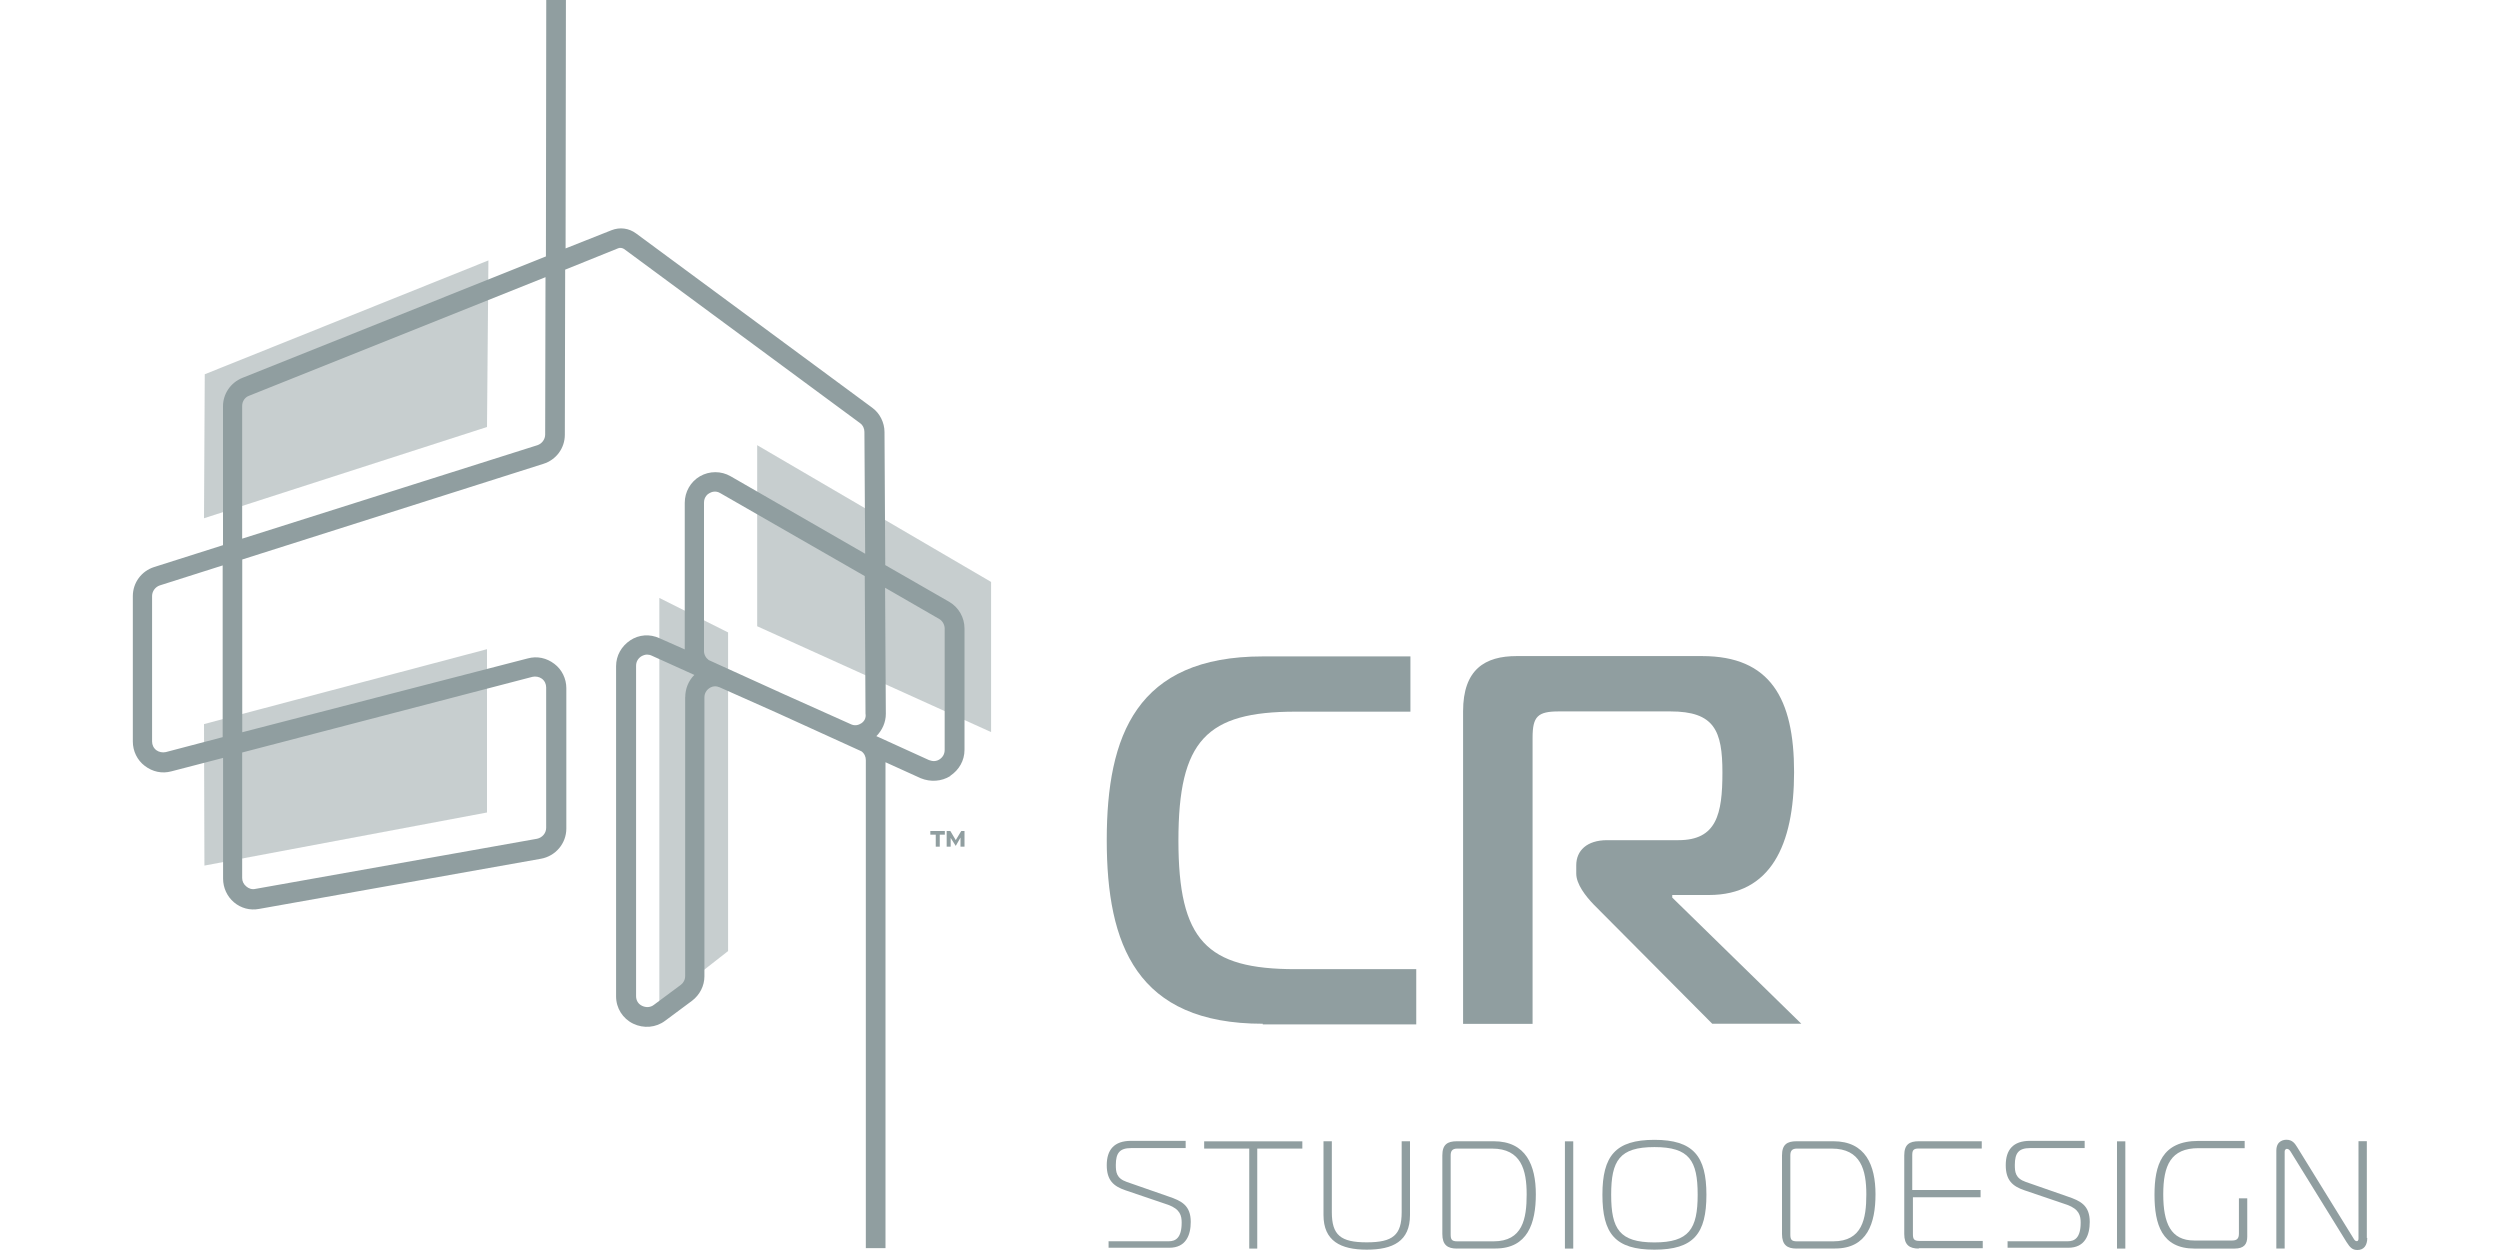 <?xml version="1.0" encoding="UTF-8"?> <svg xmlns="http://www.w3.org/2000/svg" id="Layer_2" data-name="Layer 2" viewBox="0 0 300 150"><defs><style> .cls-1 { fill: none; opacity: .5; } .cls-2 { fill: #909ea0; } </style></defs><g><g><path class="cls-2" d="m151.53,122.85c-15.14,0-18.72-9.47-18.72-22.04s3.58-22.04,18.72-22.04h17.72v6.63h-13.79c-10.69,0-14.05,3.45-14.05,15.45s3.36,15.45,14.05,15.45h14.49v6.63h-18.42v-.09Z"></path><path class="cls-2" d="m175.57,122.85v-37.49c0-5.06,2.66-6.63,6.42-6.63h22.26c8.2,0,11.04,5.11,11.04,13.92s-2.84,14.75-10.21,14.75h-4.41v.31l15.49,15.14h-10.69l-14.23-14.31c-.96-1-2.09-2.44-2.09-3.71v-1c0-1.75,1.27-3.01,3.71-3.01h8.55c4.58,0,5.28-3.1,5.28-8.12s-.96-7.33-6.24-7.33h-13.4c-2.53,0-3.14.61-3.14,3.14v34.35h-8.34Z"></path></g><g><path class="cls-2" d="m132.98,148.95h7.29c.79,0,1.53-.39,1.53-2.23,0-.83-.17-1.61-1.61-2.14l-5.15-1.75c-1.4-.48-2.23-1.18-2.23-3.01s.87-2.92,2.92-2.92h6.55v.87h-6.55c-1.35,0-1.83.57-1.83,2.01,0,.83.04,1.61,1.31,2.05l5.02,1.75c1.53.52,2.66,1.05,2.66,3.05,0,1.57-.57,3.1-2.57,3.1h-7.29v-.79h-.04Z"></path><path class="cls-2" d="m149.91,149.83v-12h-5.41v-.87h11.78v.87h-5.41v12h-.96Z"></path><path class="cls-2" d="m168.2,145.46v-8.51h1v8.86c0,3.14-2.05,4.15-5.19,4.15s-5.19-1.05-5.19-4.15v-8.86h1v8.51c0,2.75,1.05,3.62,4.19,3.62,3.14,0,4.19-.87,4.19-3.62Z"></path><path class="cls-2" d="m174.83,149.83c-1.13,0-1.75-.44-1.75-1.75v-9.43c0-1.31.61-1.7,1.75-1.7h4.41c3.88,0,5.06,2.88,5.06,6.37s-1,6.5-4.84,6.5h-4.63Zm.04-12c-.65,0-.79.35-.79.83v9.47c0,.61.13.83.79.83h4.36c3.49,0,3.97-2.71,3.97-5.63s-.65-5.5-4.15-5.5h-4.19Z"></path><path class="cls-2" d="m187.79,149.83v-12.87h1v12.87h-1Z"></path><path class="cls-2" d="m204.77,143.37c0,4.67-1.53,6.59-6.24,6.59s-6.24-1.92-6.24-6.59,1.57-6.59,6.24-6.59,6.24,1.96,6.24,6.59Zm-6.24,5.72c4.15,0,5.19-1.61,5.19-5.72s-1-5.72-5.19-5.72-5.19,1.61-5.19,5.72,1,5.72,5.19,5.72Z"></path><path class="cls-2" d="m215.59,149.83c-1.13,0-1.75-.44-1.75-1.75v-9.43c0-1.31.61-1.7,1.75-1.7h4.41c3.88,0,5.06,2.88,5.06,6.37s-1,6.5-4.84,6.5h-4.63Zm.04-12c-.65,0-.79.35-.79.83v9.47c0,.61.13.83.79.83h4.36c3.49,0,3.97-2.71,3.97-5.63s-.65-5.5-4.15-5.5h-4.19Z"></path><path class="cls-2" d="m230.26,149.83c-1.13,0-1.75-.44-1.75-1.75v-9.43c0-1.31.61-1.7,1.75-1.7h7.55v.87h-7.55c-.7,0-.79.26-.79.83v4.15h8.2v.87h-8.12v4.41c0,.57.09.83.79.83h7.59v.87h-7.68v.04Z"></path><path class="cls-2" d="m240.86,148.95h7.29c.79,0,1.53-.39,1.53-2.23,0-.83-.17-1.61-1.61-2.14l-5.15-1.75c-1.4-.48-2.23-1.18-2.23-3.01s.87-2.92,2.92-2.92h6.55v.87h-6.55c-1.35,0-1.83.57-1.83,2.01,0,.83.04,1.61,1.31,2.05l5.02,1.75c1.53.52,2.66,1.05,2.66,3.05,0,1.57-.57,3.1-2.57,3.1h-7.29v-.79h-.04Z"></path><path class="cls-2" d="m254.04,149.83v-12.87h1v12.87h-1Z"></path><path class="cls-2" d="m269.67,148.39c0,.92-.39,1.44-1.53,1.44h-4.8c-3.93,0-4.8-2.92-4.8-6.46s.87-6.46,5.28-6.46h5.54v.87h-5.54c-3.32,0-4.23,2.05-4.23,5.54s.92,5.54,3.71,5.54h4.58c.57,0,.79-.26.79-.83v-4.23h1v4.58h0Z"></path><path class="cls-2" d="m284.07,148.56c0,.87-.39,1.44-1.18,1.44-.57,0-.87-.26-1.31-.96l-6.72-10.87c-.09-.13-.22-.31-.44-.31-.04,0-.26.04-.26.35v11.61h-1v-11.74c0-1.27,1-1.31,1.22-1.31.7,0,1,.44,1.27.87l6.76,10.95c.09.17.22.35.39.35.22,0,.22-.22.22-.35v-11.65h1v11.61h.04Z"></path></g></g><g class="cls-1"><polygon class="cls-2" points="79.12 71.75 87.37 75.89 87.37 114.13 79.12 120.58 79.12 71.75"></polygon></g><g class="cls-1"><polygon class="cls-2" points="24.48 86.89 58.44 77.9 58.44 97.5 24.53 103.87 24.48 86.89"></polygon></g><g class="cls-1"><polygon class="cls-2" points="24.57 44.91 58.61 31.25 58.44 51.24 24.48 62.19 24.57 44.91"></polygon></g><g class="cls-1"><polygon class="cls-2" points="90.86 53.42 118.93 69.83 118.93 87.85 90.86 75.15 90.86 53.42"></polygon></g><path class="cls-2" d="m114.04,93.09c1.05-.7,1.7-1.83,1.7-3.1v-14.58c0-1.31-.7-2.53-1.83-3.19l-7.68-4.41-.09-15.97c0-1.13-.57-2.27-1.48-2.92l-28.32-20.9c-.87-.65-1.96-.79-2.97-.39l-5.5,2.18.04-29.81h-2.36l-.04,30.77-36.44,14.58c-1.4.57-2.31,1.92-2.31,3.4v16.67l-8.25,2.62c-1.53.48-2.57,1.88-2.57,3.49v17.46c0,1.13.52,2.23,1.44,2.92.92.7,2.05.96,3.19.65l6.2-1.61v14.49c0,1.09.48,2.14,1.31,2.84s1.92,1,3.01.79l33.82-6.02c1.75-.31,3.05-1.83,3.05-3.62v-16.85c0-1.13-.52-2.23-1.44-2.92-.92-.7-2.05-.96-3.19-.65l-34.26,8.86v-20.73l36.14-11.48c1.53-.48,2.57-1.88,2.57-3.49l.04-19.81,6.37-2.57c.22-.09.48-.04.7.09l28.32,20.9c.35.26.52.65.52,1.05l.09,14.62-16.15-9.3c-1.13-.65-2.53-.65-3.67,0-1.13.65-1.83,1.88-1.83,3.19v17.59l-3.05-1.35c-1.13-.52-2.44-.44-3.49.26s-1.7,1.83-1.7,3.1v39.63c0,1.4.79,2.66,2.05,3.27s2.75.48,3.84-.35l3.23-2.4c.92-.7,1.48-1.79,1.48-2.92v-33.47c0-.48.22-.87.61-1.13s.83-.26,1.22-.09l6.85,3.05,10.17,4.63c.35.26.52.65.52,1.05v58.57h2.36v-58.31l4.23,1.92c1.18.48,2.49.39,3.54-.26Zm-87.33-4.63l-6.81,1.79c-.39.09-.83,0-1.13-.22-.35-.26-.52-.65-.52-1.05v-17.46c0-.57.39-1.09.92-1.27l7.55-2.4v20.6Zm37.18-7.24c.39-.09.83,0,1.13.22.35.26.52.65.52,1.05v16.85c0,.65-.48,1.18-1.09,1.31l-33.82,6.02c-.39.09-.79-.04-1.09-.31-.31-.26-.48-.61-.48-1v-15.06l34.83-9.08Zm1.53-29.07c0,.57-.39,1.09-.92,1.27l-35.44,11.22v-15.93c0-.57.35-1.05.83-1.22l35.57-14.23-.04,18.9Zm16.8,31.51v33.47c0,.44-.22.83-.52,1.05l-3.23,2.4c-.39.31-.92.35-1.4.13-.48-.22-.74-.65-.74-1.18v-39.63c0-.48.22-.87.61-1.13.22-.13.48-.22.7-.22.17,0,.39.04.57.13l5.11,2.31c-.7.7-1.09,1.66-1.09,2.66Zm21.12,3.14c-.39.26-.83.31-1.27.09l-7.99-3.58-9.03-4.1c-.35-.26-.57-.65-.57-1.09v-17.81c0-.7.48-1.05.65-1.13.22-.13.74-.35,1.31,0l17.33,9.95.09,16.5c.09.52-.13.92-.52,1.18Zm1.83,1.53c.7-.7,1.13-1.66,1.13-2.66l-.09-15.14,6.5,3.75c.39.22.65.7.65,1.13v14.58c0,.48-.22.87-.61,1.13s-.83.26-1.27.09l-6.33-2.88Z"></path><polygon class="cls-2" points="111.64 100.16 112.29 100.16 112.29 101.6 112.77 101.6 112.77 100.16 113.38 100.16 113.38 99.72 111.64 99.72 111.64 100.16"></polygon><polygon class="cls-2" points="115.35 99.72 114.69 100.81 114.04 99.72 113.6 99.72 113.6 101.6 114.08 101.6 114.08 100.55 114.69 101.51 115.26 100.51 115.26 101.6 115.74 101.6 115.74 99.72 115.35 99.72"></polygon></svg> 
